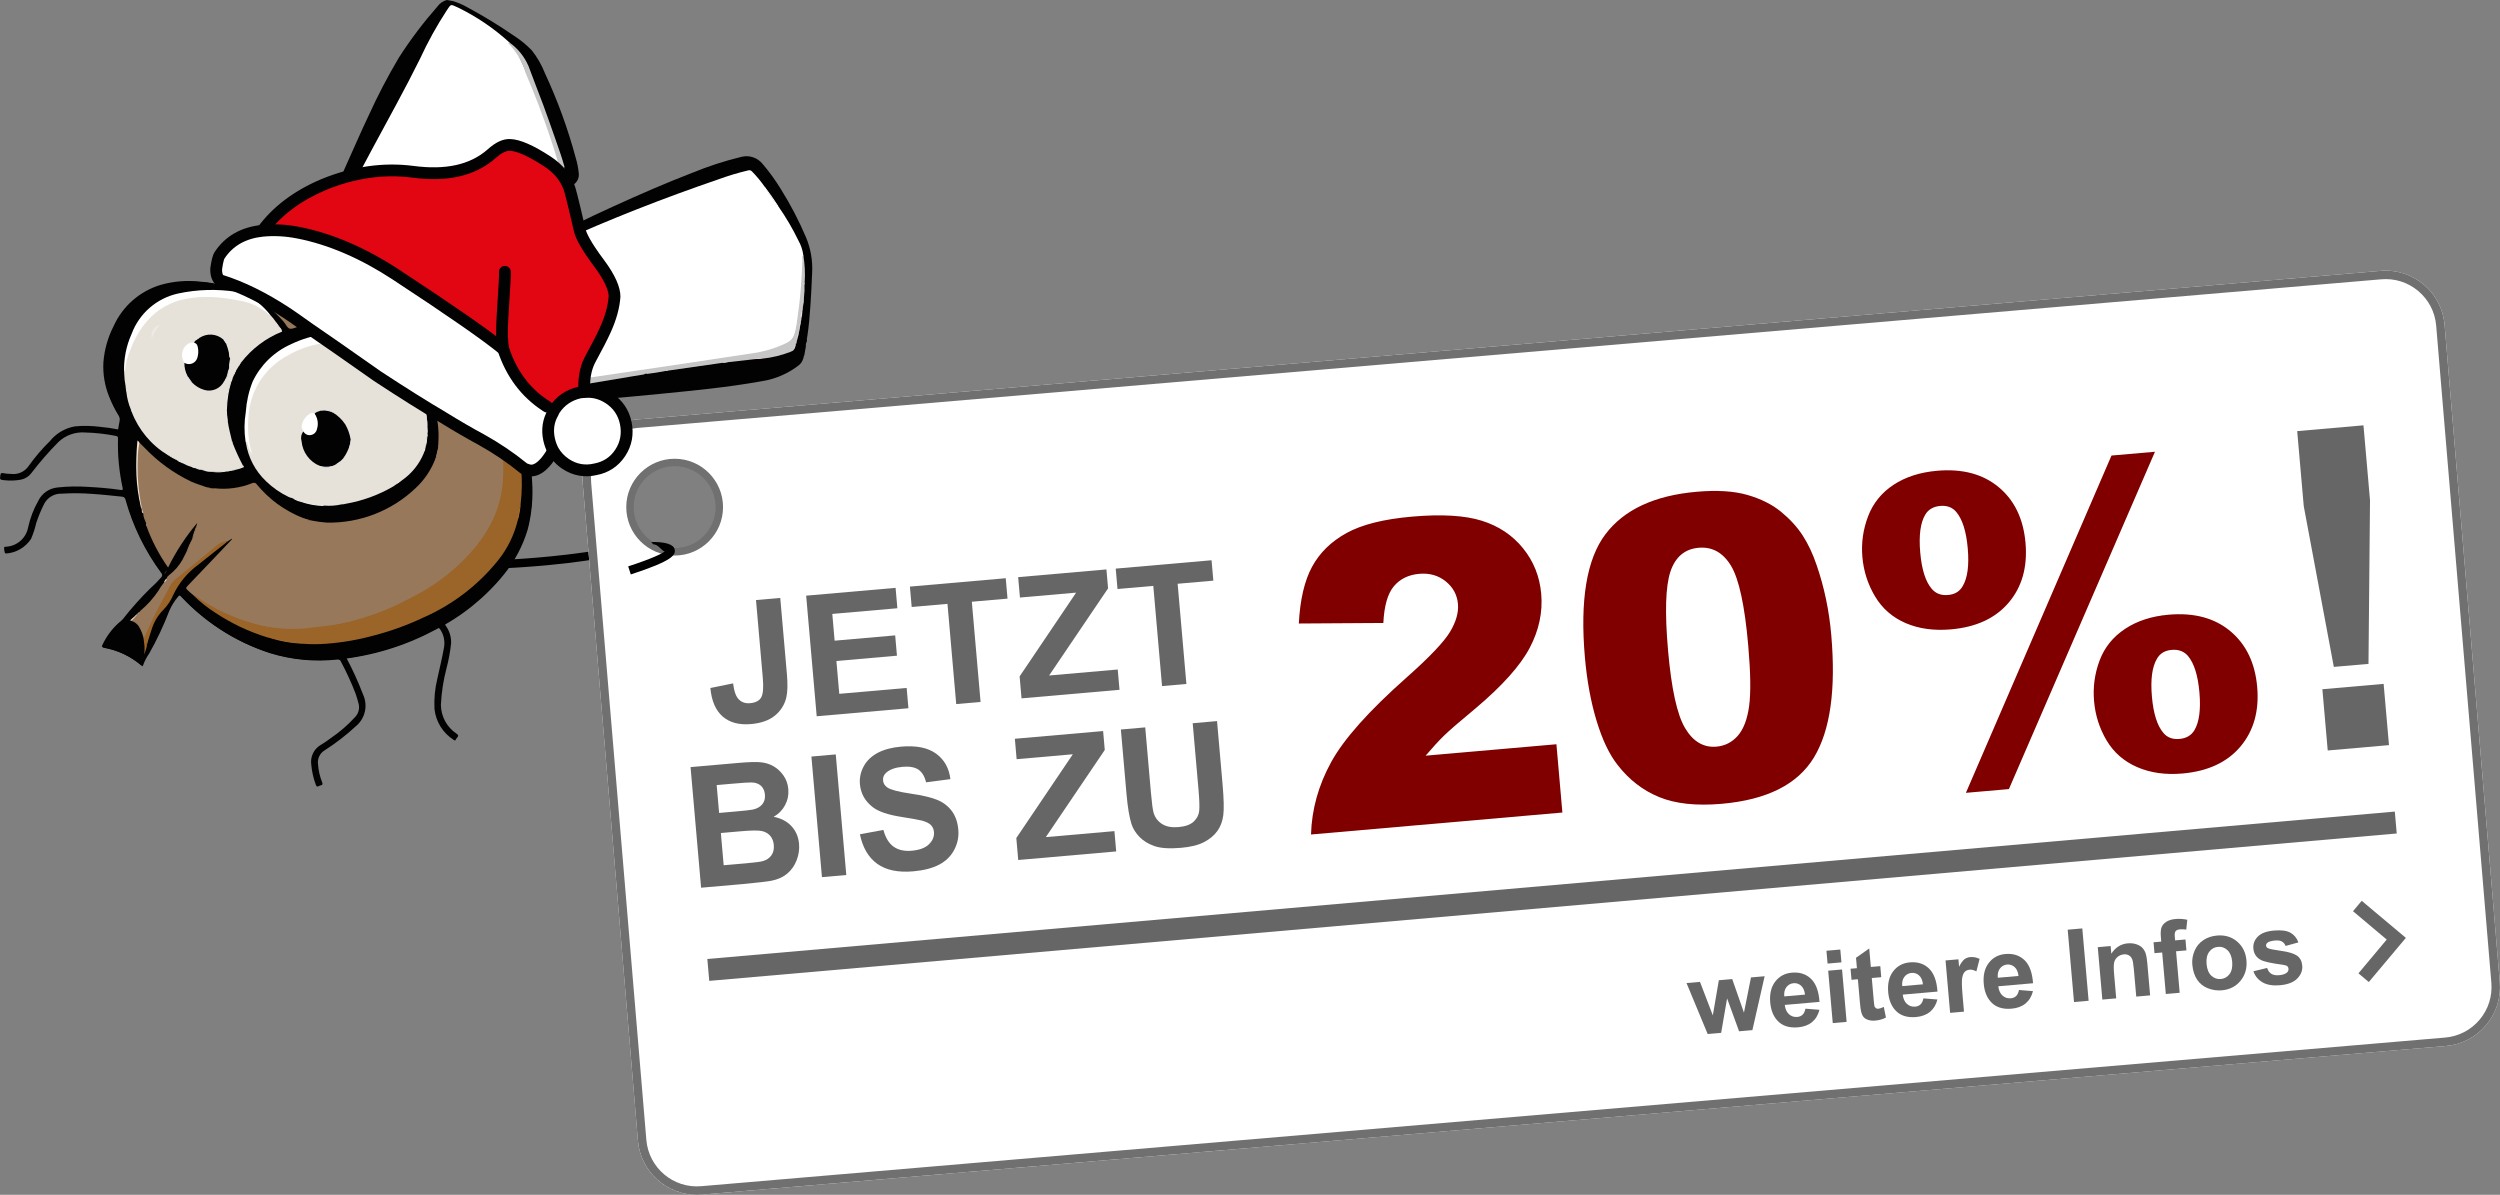 <?xml version="1.0" encoding="UTF-8"?><svg id="a" xmlns="http://www.w3.org/2000/svg" viewBox="0 0 295.592 141.273"><rect x="0" y="0" width="295.592" height="141.273" fill="#808080" stroke="none"/><path d="m59.726,67.18c.012,0,6-.233,11.626-1.219,1.132-.199,2.251-.428,3.305-.693l-.244-.97c-1.024.258-2.12.482-3.234.678-2.768.485-5.645.787-7.828.967-1.091.09-2.009.149-2.653.186-.644.037-1.011.051-1.012.051l.039.999h0Z" style="stroke-width:0px;"/><path d="m295.564,116.091l-6.525-77.7c-.336-3.851-3.73-6.699-7.581-6.363l-206.192,17.574c-3.851.336-6.699,3.73-6.363,7.581l6.525,77.7c.336,3.851,3.73,6.699,7.581,6.363l206.192-17.574c3.851-.336,6.699-3.73,6.363-7.581Zm-215.77-50.745c-2.973,0-5.384-2.41-5.384-5.384s2.41-5.384,5.384-5.384,5.384,2.41,5.384,5.384-2.41,5.384-5.384,5.384Z" style="fill:#fff; stroke-width:0px;"/><path d="m82.395,141.273c-3.586,0-6.649-2.751-6.967-6.389l-6.525-77.701c-.163-1.862.41-3.676,1.611-5.108,1.202-1.432,2.889-2.31,4.751-2.473l206.192-17.574c1.862-.163,3.676.409,5.108,1.611,1.432,1.202,2.31,2.89,2.473,4.752l6.525,77.7c.163,1.862-.409,3.677-1.611,5.108-1.202,1.433-2.89,2.311-4.751,2.474l-206.193,17.573c-.206.018-.411.026-.614.026Zm-7.042-90.674c-1.596.139-3.042.892-4.073,2.119-1.03,1.228-1.521,2.782-1.381,4.378l6.525,77.7c.288,3.296,3.2,5.748,6.498,5.454l206.192-17.573c1.597-.14,3.043-.893,4.073-2.12s1.521-2.782,1.381-4.378l-6.525-77.701c-.14-1.596-.893-3.043-2.119-4.073-1.228-1.031-2.783-1.521-4.378-1.381l-206.193,17.574Z" style="fill:#707070; stroke-width:0px;"/><polygon points="201.911 122.26 199.408 116.234 201.002 116.095 202.518 120.055 203.23 115.9 204.812 115.762 206.2 119.734 207.03 115.568 208.646 115.427 207.198 121.798 205.623 121.936 204.206 118.045 203.504 122.121 201.911 122.26" style="fill:#666; stroke-width:0px;"/><path d="m213.468,119.263l1.658.131c-.158.619-.449,1.104-.876,1.457-.426.352-.979.559-1.659.617-1.078.095-1.907-.188-2.485-.848-.458-.528-.725-1.221-.8-2.082-.09-1.027.108-1.855.595-2.482.486-.629,1.14-.98,1.961-1.052.922-.081,1.676.161,2.262.724s.923,1.473,1.009,2.732l-4.108.358c.055.485.22.851.496,1.099.277.249.604.357.981.324.257-.022.466-.111.629-.268.163-.154.275-.393.338-.711Zm-.051-1.664c-.054-.475-.208-.824-.463-1.052-.255-.227-.55-.325-.884-.296-.358.031-.643.188-.854.469s-.294.645-.251,1.092l2.451-.213Z" style="fill:#666; stroke-width:0px;"/><path d="m216.085,113.931l-.133-1.518,1.64-.143.133,1.518-1.64.143Zm.614,7.037l-.541-6.197,1.64-.143.541,6.197-1.64.143Z" style="fill:#666; stroke-width:0px;"/><path d="m222.32,114.233l.114,1.307-1.12.098.218,2.499c.044.505.081.799.109.88l.164.194c.081.049.176.067.285.059.151-.014.366-.086.645-.215l.251,1.26c-.367.196-.791.316-1.273.357-.296.026-.566,0-.812-.078s-.432-.192-.557-.34c-.124-.147-.22-.355-.285-.619-.052-.188-.104-.57-.154-1.15l-.235-2.703-.753.066-.114-1.307.753-.066-.107-1.23,1.562-1.102.191,2.188,1.12-.098Z" style="fill:#666; stroke-width:0px;"/><path d="m227.417,118.045l1.657.132c-.157.618-.449,1.103-.875,1.456-.426.352-.979.559-1.66.618-1.078.095-1.906-.188-2.484-.848-.458-.528-.725-1.222-.8-2.082-.09-1.027.108-1.855.594-2.483.486-.629,1.141-.979,1.961-1.051.922-.081,1.677.16,2.263.723s.922,1.474,1.009,2.732l-4.108.359c.054.484.22.85.496,1.099s.604.356.981.323c.256-.021.466-.111.629-.268.162-.154.275-.392.338-.711Zm-.052-1.664c-.053-.475-.207-.824-.462-1.051s-.55-.326-.885-.297c-.357.031-.642.188-.853.469s-.295.645-.252,1.093l2.451-.214Z" style="fill:#666; stroke-width:0px;"/><path d="m232.216,119.613l-1.64.143-.542-6.197,1.523-.133.077.881c.224-.438.435-.732.632-.885.195-.149.427-.236.69-.26.374-.032.743.039,1.107.215l-.383,1.475c-.292-.154-.557-.223-.794-.201-.229.02-.418.101-.566.241-.148.14-.254.38-.316.719-.063.339-.048,1.035.044,2.089l.167,1.914Z" style="fill:#666; stroke-width:0px;"/><path d="m238.715,117.058l1.658.131c-.158.618-.449,1.104-.875,1.457-.427.352-.979.559-1.66.617-1.078.095-1.907-.188-2.485-.848-.458-.528-.725-1.221-.8-2.082-.09-1.027.108-1.855.595-2.482.486-.629,1.14-.98,1.961-1.052.922-.081,1.676.161,2.262.724.586.562.923,1.473,1.009,2.732l-4.108.358c.055.485.22.851.496,1.099.277.249.604.357.981.324.257-.022.466-.111.629-.268.163-.154.275-.393.338-.711Zm-.051-1.665c-.054-.475-.208-.824-.463-1.051s-.55-.325-.884-.297c-.358.031-.643.188-.854.47s-.294.645-.251,1.092l2.451-.214Z" style="fill:#666; stroke-width:0px;"/><rect x="244.848" y="109.83" width="1.734" height="8.587" transform="translate(-9.007 21.838) rotate(-4.997)" style="fill:#666; stroke-width:0px;"/><path d="m254.223,117.691l-1.64.143-.276-3.162c-.059-.67-.131-1.1-.218-1.289-.088-.19-.215-.334-.382-.428-.168-.096-.361-.135-.583-.115-.284.025-.532.125-.744.301-.213.176-.349.395-.41.659s-.062.743,0,1.435l.245,2.807-1.64.144-.542-6.197,1.523-.134.079.91c.48-.746,1.13-1.156,1.951-1.229.361-.031.698.005,1.009.109.312.104.552.25.724.439s.299.409.382.66c.082.252.145.617.187,1.096l.336,3.852Z" style="fill:#666; stroke-width:0px;"/><path d="m254.628,111.411l.91-.079-.04-.469c-.046-.52-.024-.914.063-1.18.089-.267.275-.494.559-.682s.652-.301,1.108-.341c.467-.041.93-.011,1.39.091l-.122,1.163c-.267-.04-.52-.049-.761-.028-.237.021-.402.092-.496.212s-.127.337-.099.651l.038.438,1.225-.106.113,1.289-1.226.107.429,4.907-1.64.144-.429-4.908-.91.08-.113-1.29Z" style="fill:#666; stroke-width:0px;"/><path d="m259.21,114.045c-.048-.545.041-1.084.265-1.617.225-.533.57-.955,1.039-1.266.469-.312,1.007-.494,1.613-.547.938-.082,1.733.154,2.385.712.652.556,1.02,1.3,1.101,2.229.082.938-.153,1.74-.704,2.41s-1.285,1.045-2.204,1.125c-.567.05-1.12-.031-1.658-.244-.538-.211-.963-.553-1.274-1.025-.312-.473-.499-1.064-.562-1.777Zm1.688-.059c.054.615.241,1.072.561,1.373.321.302.694.434,1.123.396.428-.037.772-.232,1.034-.584.261-.354.364-.84.311-1.461-.054-.607-.239-1.062-.558-1.363-.318-.303-.691-.434-1.12-.396-.428.037-.773.231-1.036.584-.264.354-.368.836-.314,1.451Z" style="fill:#666; stroke-width:0px;"/><path d="m266.436,114.841l1.624-.395c.098.313.261.543.489.689.229.147.535.203.92.17.424-.037.736-.143.937-.317.135-.12.194-.273.178-.456-.011-.124-.059-.225-.144-.299-.088-.07-.277-.126-.567-.168-1.348-.176-2.21-.369-2.585-.58-.52-.291-.805-.735-.857-1.33-.047-.537.126-1.007.519-1.41.392-.402,1.033-.643,1.924-.721.849-.074,1.491.01,1.928.25.437.238.756.623.958,1.15l-1.521.422c-.087-.236-.229-.41-.426-.521-.196-.113-.465-.154-.807-.124-.432.038-.736.124-.913.262-.116.097-.169.213-.157.35.011.116.073.211.189.282.157.097.682.205,1.572.328.891.122,1.522.312,1.894.57.367.262.574.652.619,1.174.05.568-.145,1.077-.583,1.527-.439.45-1.124.715-2.054.797-.844.074-1.527-.039-2.05-.339-.521-.3-.884-.736-1.087-1.312Z" style="fill:#666; stroke-width:0px;"/><polygon points="278.854 115.085 282.198 111.09 278.212 107.737 279.242 106.509 284.462 110.891 280.081 116.111 278.854 115.085" style="fill:#666; stroke-width:0px;"/><path d="m79.769,65.685c-3.155,0-5.722-2.567-5.722-5.722s2.567-5.722,5.722-5.722,5.721,2.567,5.721,5.722-2.567,5.722-5.721,5.722Zm0-10.563c-2.669,0-4.841,2.172-4.841,4.841s2.172,4.841,4.841,4.841,4.841-2.172,4.841-4.841-2.172-4.841-4.841-4.841Z" style="fill:#707070; stroke-width:0px;"/><path d="m60.454,66.875c-.148-.128-.055-.19.011-.303.603-.958,1.116-1.97,1.534-3.022.48-1.289.765-2.643.842-4.016.117-1.924.008-3.855-.326-5.753-.354-1.968-.929-3.89-1.713-5.729.947-.072,1.872-.139,2.798-.217,4.776-.382,9.552-.781,14.321-1.253,4.062-.4,8.132-.785,12.151-1.51,1.591-.246,3.094-.892,4.367-1.877.262-.206.449-.492.532-.814.082-.111.021-.271.128-.374l.191-1.08c-.031-.175,0-.355.09-.509l.039-.218c-.057-.128.022-.247.027-.371.196-1.25.295-2.509.381-3.77.087-1.262.146-2.549.197-3.825.076-1.429-.172-2.856-.726-4.176-.832-1.958-1.815-3.848-2.943-5.652-.639-1.051-1.359-2.049-2.156-2.986-.603-.78-1.614-1.122-2.566-.868-1.96.475-3.881,1.1-5.746,1.867-3.169,1.219-6.277,2.579-9.367,3.986-3.111,1.417-6.183,2.911-9.204,4.515-2.362,1.303-4.478,3.009-6.252,5.041-1.118,1.244-2.166,2.549-3.14,3.909-.18.248-.305.274-.55.08-1.115-.893-2.337-1.641-3.639-2.228-.884-.396-1.708-.925-2.606-1.301l-.099-.13c.546-.412,1.149-.729,1.727-1.086.413-.256.831-.505,1.259-.738,3.543-2.073,7.122-4.088,10.667-6.155,1.825-1.065,3.648-2.132,5.426-3.279.655-.391,1.276-.833,1.859-1.324.339-.298.513-.741.466-1.189-.06-.637-.183-1.267-.369-1.879-.92-3.422-2.134-6.757-3.629-9.97-.38-.976-.903-1.89-1.553-2.712-.632-.656-1.338-1.236-2.104-1.729-1.764-1.211-3.591-2.327-5.474-3.343-.571-.333-1.181-.594-1.816-.775l-.656-.112c-.449.117-.842.388-1.111.766-1.666,1.893-3.188,3.908-4.551,6.029-1.31,2.206-2.499,4.481-3.562,6.816-1.011,2.12-1.929,4.283-2.901,6.42-.667,1.526-1.033,3.168-1.078,4.833-.117,2.459-.112,4.917-.075,7.378.003.249-.144.167-.265.156-1.35-.135-2.708-.173-4.064-.114-2.643.126-5.252.65-7.739,1.554-.305.093-.632.079-.927-.042-.972-.268-1.968-.437-2.973-.504-1.52-.166-3.056-.039-4.528.372-2.502.729-4.56,2.52-5.628,4.897-.677,1.323-1.086,2.767-1.204,4.248-.084,1.43.161,2.861.716,4.182.29.729.643,1.431,1.057,2.097.146.212.194.477.133.727-.067.307-.109.62-.169.958-.725-.145-1.457-.25-2.192-.314-.97-.122-1.95-.137-2.923-.046-1.156.204-2.2.817-2.939,1.729-.935.913-1.784,1.909-2.539,2.976-.46.661-1.249,1.014-2.049.917-.332-.003-.662-.036-.987-.098-.197-.035-.252.03-.286.213-.094.532-.076.584.451.627.655.077,1.318.055,1.967-.064.484-.093.918-.36,1.219-.75.984-1.29,2.049-2.516,3.188-3.671.859-.836,2.04-1.258,3.235-1.155,1.19.033,2.376.165,3.545.395.191.034.303.054.297.325-.052,1.96.132,3.919.549,5.836.057.25-.036.267-.24.236-1.286-.195-2.584-.294-3.881-.364-1.193-.082-2.39-.059-3.579.07-.991.094-1.86.703-2.286,1.603-.548.968-.947,2.012-1.185,3.099-.227,1.245-1.256,2.185-2.516,2.298-.117.027-.322-.034-.333.122.004.218.038.434.103.643l.16.042c1.19-.091,2.271-.728,2.927-1.725.261-.606.467-1.235.613-1.878.26-.786.578-1.552.952-2.291.41-.758,1.215-1.216,2.076-1.181,1.206-.075,2.416-.065,3.621.03,1.163.073,2.319.207,3.478.324.219-.003.405.158.433.375.867,3.111,2.296,6.038,4.217,8.634.148.144.151.381.007.529l-.024.022c-.39.455-.813.881-1.265,1.274-1.165,1.148-2.254,2.37-3.262,3.658-.149.161-.313.308-.489.439-.815.738-1.473,1.633-1.934,2.632-.069.129-.059.232.122.26,1.678.3,3.243,1.05,4.528,2.17.347-.814.826-1.515,1.223-2.261.743-1.397,1.4-2.838,1.967-4.315.268-.616.628-1.187,1.07-1.692.142-.178.212-.118.331.009,1.564,1.681,3.352,3.139,5.312,4.334,1.655,1.004,3.421,1.811,5.264,2.402,2.524.771,5.177,1.024,7.801.747.259-.069.529.072.619.326.652,1.221,1.228,2.48,1.725,3.771.121.346.212.701.316,1.052.191.579.053,1.216-.359,1.664-.867.957-1.846,1.807-2.916,2.53-.361.276-.739.532-1.129.766-.851.476-1.314,1.433-1.159,2.396.073.8.252,1.587.532,2.34.072.216.169.271.366.154l.204-.078c.242-.04.261-.148.178-.368-.271-.68-.435-1.396-.485-2.126-.095-.657.213-1.308.782-1.649,1.325-.847,2.57-1.811,3.723-2.881,1.088-.922,1.419-2.461.806-3.75-.555-1.457-1.2-2.878-1.933-4.255.774-.147,1.539-.28,2.295-.44,2.882-.616,5.66-1.648,8.246-3.063.265-.144.376-.146.559.14.415.643.559,1.423.402,2.172-.214,1.211-.516,2.403-.772,3.605-.287,1.168-.401,2.373-.339,3.575.158,1.511,1.001,2.864,2.288,3.673.103.073.157.094.223-.034.053-.098.116-.188.19-.271.149-.171.143-.268-.064-.424-1.162-.757-1.867-2.046-1.878-3.433.069-1.448.289-2.885.656-4.288.263-.984.448-1.988.552-3.003.024-.739-.201-1.466-.64-2.062-.119-.176-.102-.242.084-.354,2.326-1.354,4.42-3.073,6.202-5.092.255-.294.506-.595.731-.913.147-.208.31-.604.453-.452" style="fill:#020203; stroke-width:0px;"/><path d="m16.87,78.793c.185-.549.448-1.069.781-1.543.914-1.621,1.708-3.308,2.374-5.046.263-.604.613-1.165,1.041-1.665.145-.188.227-.174.382-.006,1.344,1.448,2.856,2.729,4.506,3.817,1.868,1.236,3.897,2.21,6.031,2.894,2.58.789,5.294,1.037,7.975.729,3.963-.391,7.812-1.551,11.331-3.415,3.215-1.594,6.048-3.862,8.306-6.652,1.27-1.565,2.22-3.365,2.796-5.296.484-1.874.66-3.815.519-5.746-.146-3.032-.853-6.01-2.084-8.784-1.449-3.362-3.57-6.393-6.233-8.906-1.456-1.366-3.119-2.493-4.928-3.338-1.396-.658-2.77-1.361-4.214-1.915-1.682-.619-3.425-1.052-5.201-1.292-4.271-.628-8.632-.181-12.688,1.299-.368.083-.752.05-1.101-.093-2.672-.77-5.517-.696-8.145.21-2.228.899-3.999,2.657-4.914,4.878-.539,1.141-.889,2.362-1.036,3.615-.151,1.535.077,3.083.664,4.509.307.774.684,1.519,1.125,2.225.113.173.163.381.141.586-.016.344-.049.686-.1,1.026-.216,1.377-.225,2.78-.023,4.16.371,3.678,1.546,7.23,3.444,10.403.483.827,1.01,1.628,1.578,2.399.119.111.125.297.013.416l-.019.018c-.498.573-1.034,1.11-1.604,1.609-1.047,1.072-2.037,2.199-2.966,3.376-.159.169-.332.324-.518.462-.802.735-1.45,1.622-1.906,2.609-.066.124-.076.236.111.264,1.692.301,3.27,1.058,4.564,2.188Z" style="fill:#020203; stroke-width:0px;"/><path d="m49.05,43.524l.779,1.135c.092.064.155.163.174.274,1.129,1.892,1.765,4.038,1.849,6.24.018.572-.027,1.146-.042,1.719.101-.059.048-.181.085-.229-.076.5-.187.995-.333,1.48l-.015.021-.034-.013c-.5,1.364-1.318,2.588-2.385,3.574-2.826,2.688-6.601,4.149-10.5,4.066-.587-.042-1.171-.121-1.749-.234-.344.007-.683-.088-.973-.273-1.114-.439-2.169-1.018-3.139-1.721-.884-.66-1.686-1.422-2.39-2.271-.108-.195-.353-.269-.551-.166-1.403.563-2.923.773-4.427.611l-.144.02.155.072c-.328-.058-.657-.109-.985-.174l-.023-.017.018-.031c-.605-.226-1.228-.4-1.819-.667-2.071-.989-3.943-2.35-5.523-4.015-.197-.199-.399-.395-.599-.592-.227.178-.181.448-.196.677-.21,2.241-.085,4.5.369,6.704.023.105.064.214.089.32.075.23.051.492.218.694-.051.436.213.786.326,1.175.029.096.039.197.029.297.633,1.74,1.493,3.388,2.559,4.902.928-1.894,2.087-3.666,3.452-5.274-.028.097-.057.203-.086.305-.071.401-.192.791-.362,1.161-.017.166-.075.324-.169.461v-.006c-.181.513-.42,1.001-.608,1.512l-.128.153c-.135.259-.285.511-.402.777-.393.692-.92,1.3-1.55,1.787-.122.115-.284.206-.292.404-.097.168-.206.329-.327.48-.262.317-.494.657-.694,1.017-.589.871-1.295,1.656-2.101,2.333l-.131.171c-.062.079-.144.142-.235.183l-.044.057c-.021.123-.157.134-.212.223-.147.208-.391.325-.515.554.469.118.86.442,1.063.882.205.376.354.778.445,1.196.194.024.207-.147.255-.26.908-2.085,1.983-4.084,3.066-6.079.286-.415.651-.769,1.075-1.041,1.42-1.171,2.864-2.311,4.265-3.504.407-.27.852-.477,1.319-.615l.446-.281.04.047c-.568.603-1.134,1.207-1.706,1.806-1.186,1.245-2.37,2.491-3.563,3.727-.183.188-.233.311,0,.493.219.214.449.415.69.604,2.124,1.56,4.516,2.718,7.056,3.417,2.297.66,4.708.829,7.074.496,1.405-.134,2.801-.353,4.179-.656,2.016-.5,3.98-1.187,5.869-2.053.597-.278,1.166-.634,1.757-.927,1.061-.512,2.075-1.113,3.032-1.8,1.606-1.134,3.061-2.47,4.328-3.974,1.013-1.22,1.846-2.577,2.476-4.032.56-1.38.875-2.847.934-4.335.161-2.804-.184-5.613-1.016-8.295-.781-2.593-1.971-5.044-3.523-7.263-.23-.329-.438-.673-.621-1.03-.054-.098-.137-.176-.238-.224-1.133-.754-2.308-1.445-3.519-2.069-1.572-.808-3.212-1.476-4.9-1.998-.459-.174-.939-.287-1.428-.334-.78-.075-1.552-.212-2.311-.408-.729-.165-1.475-.247-2.223-.246-2.739-.116-5.479.2-8.121.934-.147.041-.328.044-.358.256.799.701,1.555,1.451,2.263,2.244.228.271.37.704.686.781.292.072.655-.136.986-.22.764-.164,1.539-.276,2.318-.337.157-.083.343-.084.501-.004.254.026.51.026.764,0l-.064-.07.044.02.224.071c.175.056.36.069.542.039-.079-.071-.184-.104-.289-.092.946.115,1.879.317,2.788.604.594.255,1.222.427,1.792.737,1.125.508,2.194,1.131,3.191,1.859.353.301.696.623,1.043.935.096.053.169.138.208.24l.017.023.029.005c.096.052.169.138.207.24l.167.2c.141.11.252.253.323.417Z" style="fill:#97785a; stroke-width:0px;"/><path d="m50.563,50.633l-.018-.242-.055.081-.008.046c.003-.114.027-.227.071-.332.002-.217-.023-.434-.076-.644-.077-.129-.087-.287-.026-.424-.243-1.801-.878-3.526-1.862-5.054-.375-.384-.601-.881-.959-1.278-.86-.679-1.83-1.205-2.868-1.554-3.188-1.289-6.768-1.194-9.883.262-2.201.901-3.961,2.627-4.906,4.81-.653,1.625-.896,3.385-.709,5.126.048.698.192,1.387.427,2.046l.066.113.018.049-.031-.058c-.182-.364-.249-.767-.401-1.14-.049-.12-.105-.352-.265-.061.271,1.73,1.108,3.321,2.381,4.523.781.758,1.681,1.384,2.663,1.854.142.069.294.117.45.141.895.392,1.838.661,2.804.8.315.045.632.044.946.082.69.062,1.386.013,2.062-.144l.044-.045c.161-.001.318-.08.479-.03,1.988-.348,3.897-1.05,5.638-2.072l.233-.172c.223-.221.482-.402.765-.537,1.153-.802,2.048-1.921,2.577-3.223-.011-.114.005-.23.046-.337l.014.008-.028.019.005.176c.086-.101.131-.23.125-.363.012-.404.131-.797.182-1.197.051-.4,0-.825.099-1.229Z" style="fill:#e6e1d9; stroke-width:0px;"/><path d="m27.486,44.758c.041-.094.082-.188.123-.283.021-.227.118-.441.276-.606l.382-.629c.014-.161.106-.305.247-.384,1.258-1.627,2.93-2.888,4.841-3.649-.102-.188-.219-.366-.35-.534-.142-.176-.262-.367-.358-.571-.2-.305-.429-.591-.683-.852-.435-.374-.894-.719-1.374-1.034-.649-.349-1.35-.595-2.075-.728-.68-.17-1.371-.292-2.068-.366-1.183-.145-2.378-.159-3.565-.042-3.007.264-5.647,2.105-6.934,4.836-.512,1.021-.912,2.095-1.193,3.202-.084.314.037.637-.077.945.017.575.08,1.147.19,1.711.079.184.105.386.076.584.076.703.251,1.391.521,2.044.097.073.141.196.111.313.816,2.12,2.312,3.91,4.255,5.087.384.15.745.353,1.073.603l-.004-.007c.272.104.532.24.774.404.285.166.59.296.908.388.377.079.748.183,1.111.312.292.07.588.088.87.181-.136-.073-.295-.09-.443-.048.271.117.565.169.859.152l-.161-.067c.159.009.317.031.473.065.461.035.919-.071,1.381-.023.212.009.424-.026.623-.104.186-.106.402-.15.615-.125.305-.059.603-.152.887-.279-.027-.096-.108-.172-.106-.281-.428-.809-.809-1.641-1.141-2.493-.117-.129-.171-.302-.151-.475-.161-.7-.353-1.392-.453-2.104-.1-.241-.129-.506-.085-.763l-.033-.682c-.054-.851.03-1.704.249-2.528.03-.205.084-.405.162-.597.043-.206.127-.401.248-.574Z" style="fill:#e6e1d9; stroke-width:0px;"/><path d="m54.406,39.992c.034.281.16.544.36.745,2.183,3.068,3.671,6.574,4.362,10.276.287,1.614.414,3.252.379,4.891-.017,2.865-.948,5.65-2.657,7.95-1.047,1.418-2.268,2.701-3.634,3.817-1.112.925-2.308,1.746-3.572,2.449-.585.32-1.195.611-1.782.935-1.596.837-3.271,1.513-5.001,2.019-1.612.519-3.277.857-4.963,1.01-.84.069-1.669.248-2.519.266-1.531.062-3.063-.075-4.559-.406-1.76-.427-3.463-1.059-5.076-1.884-.918-.467-1.791-1.01-2.658-1.567l-.23-.106c.792.771,1.659,1.458,2.59,2.053,1.91,1.274,3.997,2.261,6.193,2.93l.108.02c.388.039.77.126,1.136.259.891.214,1.799.347,2.714.398.099-.004.197.021.28.074.892.063,1.787.062,2.677-.005,1.931-.143,3.844-.475,5.709-.993,1.998-.52,3.941-1.227,5.805-2.112,3.466-1.519,6.511-3.857,8.871-6.816,1.076-1.36,1.848-2.935,2.265-4.618.148-.669.176-1.359.357-2.021.167-1.411.183-2.836.046-4.251-.353-3.963-1.625-7.789-3.714-11.175-.8-1.31-1.7-2.556-2.694-3.727l-.168-.137c-.205-.094-.335-.367-.626-.27Z" style="fill:#9b6529; stroke-width:0px;"/><path d="m54.409,39.993c.233.029.366.298.625.267-.528-.637-1.11-1.229-1.738-1.768-.875-.822-1.852-1.53-2.906-2.106-.331-.125-.654-.271-.968-.436l-.183-.041.131-.025c-.737-.394-1.516-.702-2.323-.918-1.002-.333-2.017-.617-3.04-.878-.784-.138-1.568-.277-2.352-.416-.32.01-.64-.031-.946-.123-.353-.07-.713-.092-1.071-.065l.119.068c-.132-.002-.262-.033-.381-.09-1.083-.07-2.169-.041-3.246.088-.211.095-.449.112-.672.048-1.931.209-3.832.64-5.664,1.284.576.277,1.016.669,1.52.962.22-.133.466-.216.722-.242,2.757-.735,5.617-1.007,8.463-.806.491.007.981.064,1.461.17.788.184,1.584.325,2.388.422,1.617.353,3.189.885,4.689,1.585,1.881.836,3.679,1.846,5.371,3.018Z" style="fill:#e6d7c8; stroke-width:0px;"/><path d="m29.08,52.376c.151-.147.157,0,.187.092.104.406.265.795.479,1.155l.03-.047-.015-.029c-.391-1.393-.521-2.846-.382-4.286.177-3.053,1.935-5.792,4.637-7.225,1.523-.883,3.228-1.407,4.983-1.534,1.464-.129,2.939-.003,4.36.371,1.268.374,2.487.896,3.632,1.556.235.128.458.284.684.426l.031-.04-.019-.026c-1.144-1.565-2.83-2.647-4.729-3.037-2.885-.677-5.915-.337-8.579.961-1.987.891-3.59,2.463-4.52,4.433-.448,1.145-.717,2.352-.799,3.579-.188,1.138-.2,2.298-.033,3.439l.051.212Z" style="fill:#fff; stroke-width:0px;"/><path d="m14.68,44.064l.089-.192c.081-.912.317-1.804.701-2.635.431-1.188,1.072-2.289,1.895-3.249,1.201-1.396,2.846-2.336,4.658-2.663,1.299-.233,2.625-.279,3.938-.139.761.066,1.502.219,2.251.342,1.329.192,2.572.772,3.572,1.669l.182.052c-.838-1.073-1.905-1.944-3.124-2.552-.287-.108-.588-.172-.895-.19-2.288-.358-4.623-.292-6.887.197-2.528.552-4.602,2.354-5.501,4.78-.648,1.437-.95,3.005-.88,4.579Z" style="fill:#fff; stroke-width:0px;"/><path d="m26.953,63.989c-.847-.031-1.373.557-1.955,1.026-.838.674-1.663,1.364-2.494,2.045-.625.51-1.256,1.014-1.881,1.524-.374.401-.668.871-.867,1.382-1,1.776-1.909,3.603-2.724,5.47l-.057.045.119,1.005c.064-.006.146.193.191-.015.036-.166.067-.333.077-.437.01-.104.071-.059.021-.063l-.014.033.02.17c.183-.596.343-1.2.554-1.786.258-.836.708-1.599,1.316-2.228.531-.53.953-1.161,1.242-1.854.669-1.4,1.675-2.613,2.928-3.529,1.177-.927,2.337-1.871,3.523-2.788Z" style="fill:#9b6529; stroke-width:0px;"/><path d="m16.779,60.085c-.418-1.958-.582-3.962-.487-5.962.012-.6.075-1.198.189-1.787-.061-.086-.103-.192-.231-.244-.134,1.372-.174,2.752-.12,4.13.058,1.181.217,2.354.477,3.507.006.157.058.31.149.438l.036-.053-.012-.03Z" style="fill:#f1e2d7; stroke-width:0px;"/><path d="m35.879,76.113c-.104-.136-.266-.122-.403-.133-1.093-.082-2.175-.273-3.229-.57-.155-.077-.334-.088-.497-.029,1.334.439,2.725.687,4.129.732Z" style="fill:#a2692b; stroke-width:0px;"/><path d="m38.323,59.771c-.186-.165-.418-.056-.626-.094-.983-.127-1.946-.374-2.87-.734l-.253-.045c.299.215.64.366,1,.441.83.291,1.699.454,2.578.485l.171-.052Z" style="fill:#eee9e2; stroke-width:0px;"/><path d="m27.185,45.229c-.104.452-.219.901-.313,1.356-.115.562-.092,1.141-.153,1.71l.108.166c.02-.659.085-1.316.197-1.966.066-.396.161-.786.282-1.169l-.122-.097Z" style="fill:#ede8e1; stroke-width:0px;"/><path d="m44.051,34.129c.373.168.767.281,1.172.334.564.175,1.131.341,1.691.533l.133-.032c-.478-.24-.987-.41-1.513-.506-.12-.078-.276-.049-.395-.126l-.464-.098c-.119-.08-.274-.049-.394-.127l-.077-.013-.154.036Z" style="fill:#ebdbcd; stroke-width:0px;"/><path d="m42.074,38.882l.146.007c-1.004-.315-2.032-.547-3.074-.694.165.158.315.117.433.178.84.125,1.673.295,2.495.509Z" style="fill:#a07f60; stroke-width:0px;"/><path d="m61.569,59.547c-.221.651-.342,1.333-.357,2.021.19-.659.31-1.336.357-2.021Z" style="fill:#ad712e; stroke-width:0px;"/><path d="m44.052,34.13l.154-.036c-.863-.193-1.733-.347-2.609-.461l-.031.025.02.035,2.467.437Z" style="fill:#fdecdc; stroke-width:0px;"/><path d="m22.707,63.756c.301-.492.483-1.048.531-1.624-.224.524-.402,1.068-.531,1.624Z" style="fill:#97795b; stroke-width:0px;"/><path d="m21.97,65.418c.015.031.008.172.067.047.286-.543.512-1.117.674-1.709-.247.449-.457.916-.629,1.398-.041.083-.073.169-.112.264Z" style="fill:#97795b; stroke-width:0px;"/><path d="m17.391,76.175c.007-.101.016-.211.026-.34-.188.2.004.553-.326.653.012.297-.004.595-.048.889.168-.384.285-.788.348-1.202Z" style="fill:#9f672a; stroke-width:0px;"/><path d="m51.514,54.153c-.001.048-.003.101-.007.235.221-.581.366-1.188.431-1.807-.118.092-.074.22-.128.312-.099.419-.197.839-.296,1.259Z" style="fill:#a48362; stroke-width:0px;"/><path d="m47.69,42.788l-.012.066c.251.419.525.824.821,1.213l.092-.005c-.26-.452-.562-.879-.901-1.274Z" style="fill:#f3eee7; stroke-width:0px;"/><path d="m26.674,55.763c-.086-.126-.206-.082-.326-.072-.34.028-.681.046-1.022.068l-.032.04.022.025c.453.05.911.03,1.358-.061Z" style="fill:#e8e3dd; stroke-width:0px;"/><path d="m49.415,35.975c.279.227.619.369.976.408-.276-.191-.577-.345-.893-.457l-.083.048Z" style="fill:#ede5e1; stroke-width:0px;"/><path d="m20.907,54.408c-.281-.315-.658-.527-1.073-.603.34.23.699.432,1.073.603Z" style="fill:#eae5df; stroke-width:0px;"/><path d="m50.564,50.633c-.128.378-.17.779-.125,1.175l.074-.06.014-.077c-.035-.135.052-.265.019-.403.04-.209.046-.424.019-.636Z" style="fill:#e9e4de; stroke-width:0px;"/><path d="m24.423,57.61h-.145s-.006.03-.006.03l1.281.227c-.077-.098-.205-.055-.296-.107l-.834-.149Z" style="fill:#a58363; stroke-width:0px;"/><path d="m47.543,56.769c-.321.058-.601.254-.765.536.275-.147.532-.328.765-.536Z" style="fill:#f3ede5; stroke-width:0px;"/><path d="m35.907,61.286l-.097.05c.327.176.698.253,1.069.222l-.972-.272Z" style="fill:#9e7e5f; stroke-width:0px;"/><path d="m50.514,51.749l-.075.06c-.099.406-.151.823-.155,1.241.127-.423.205-.86.23-1.301Z" style="fill:#fffcfa; stroke-width:0px;"/><path d="m15.471,73.405c.266-.113.401-.366.595-.556l-.098-.018c-.159.141-.317.281-.481.423-.056.043-.119.088-.015.15Z" style="fill:#e6d9ce; stroke-width:0px;"/><path d="m23.659,55.464c-.326-.183-.695-.277-1.069-.273.195.094.402.162.616.2.127.056.264.088.403.096l.051-.023Z" style="fill:#ede7e1; stroke-width:0px;"/><path d="m27.913,55.535c-.249-.162-.465.026-.695.065l.013.03.066.029c.211-.005.419-.047.616-.124Z" style="fill:#eae4de; stroke-width:0px;"/><path d="m21.677,54.804c-.173-.297-.497-.305-.774-.404.205.236.519.264.774.404Z" style="fill:#f0ebe5; stroke-width:0px;"/><path d="m26.865,49.142c-.135.247-.101.552.086.763-.029-.255-.058-.509-.086-.763Z" style="fill:#efe9e5; stroke-width:0px;"/><path d="m27.885,43.872l-.027-.097c-.126.22-.329.412-.249.704.112-.192.205-.396.276-.607Z" style="fill:#efeae3; stroke-width:0px;"/><path d="m35.461,33.598c.246.173.5.044.747.013l-.01-.03-.065-.032-.672.049Z" style="fill:#efe0d2; stroke-width:0px;"/><polygon points="24.118 55.634 24.577 55.688 24.588 55.628 23.654 55.464 23.623 55.502 23.643 55.527 24.118 55.634" style="fill:#e6e2dd; stroke-width:0px;"/><path d="m40.909,59.549c-.206-.149-.403-.017-.604.015l.015.03.066.03c.178.019.357-.007.522-.075Z" style="fill:#ebe6e1; stroke-width:0px;"/><path d="m32.986,38.688c.086.197.211.373.369.52-.004-.266-.214-.418-.342-.614l-.039.072.013.022Z" style="fill:#f5f0e8; stroke-width:0px;"/><path d="m32.986,38.689l.026-.097-.365-.492c-.028.279.213.4.338.589Z" style="fill:#f5efe8; stroke-width:0px;"/><path d="m40.712,33.549c.262.156.573.207.871.144-.146-.078-.312-.11-.477-.092l-.394-.051Z" style="fill:#edddd3; stroke-width:0px;"/><path d="m27.188,45.229l.123.096c.012-.201.185-.357.175-.567-.279.044-.116.366-.298.471Z" style="fill:#ebe5de; stroke-width:0px;"/><path d="m14.947,46.359c.149-.207.005-.405-.014-.612l-.033.002-.028.022c-.006.199.02.396.075.587Z" style="fill:#ece8e2; stroke-width:0px;"/><path d="m38.069,38.308c-.167-.203-.384-.055-.577-.072l.075.075.502-.003Z" style="fill:#9f7f5f; stroke-width:0px;"/><path d="m16.783,60.086l-.022.086c.017.206-.058.442.206.558-.065-.216-.127-.431-.184-.645Z" style="fill:#dccaba; stroke-width:0px;"/><path d="m19.401,68.867c.182-.096.304-.276.327-.481-.17.108-.289.282-.327.481Z" style="fill:#e8d9cd; stroke-width:0px;"/><path d="m19.411,67.918c.155-.123.265-.294.312-.487-.157.089-.2.249-.312.487Z" style="fill:#363330; stroke-width:0px;"/><path d="m27.403,52.009c-.095.153-.049.355.104.45l.046.024c-.049-.158-.101-.315-.151-.475Z" style="fill:#f3efe9; stroke-width:0px;"/><path d="m28.514,42.858c-.158.013-.276.151-.264.309l.017.076c.082-.128.165-.256.248-.384Z" style="fill:#f4efe9; stroke-width:0px;"/><path d="m49.05,43.524c-.002-.191-.133-.356-.319-.403.075.157.184.294.319.403Z" style="fill:#b1a294; stroke-width:0px;"/><path d="m50.453,49.116c-.163.139-.061.294-.032.45l.033-.004.027-.021c-.009-.141-.019-.283-.029-.424Z" style="fill:#f1ece6; stroke-width:0px;"/><path d="m25.316,55.824l.011-.065-.504-.089c.018.118.112.082.16.119l.333.035Z" style="fill:#e6e2dd; stroke-width:0px;"/><path d="m39.378,33.462c.113.135.271.109.426.125-.026-.098-.116-.066-.163-.104l-.263-.021Z" style="fill:#ebdcd1; stroke-width:0px;"/><path d="m15.579,48.717c.095-.151.075-.262-.111-.313l.111.313Z" style="fill:#f6f0ea; stroke-width:0px;"/><path d="m23.647,55.529l.011-.063-.457-.075c.134.085.288.133.446.138Z" style="fill:#e6e1d9; stroke-width:0px;"/><path d="m50.003,44.933c.003-.131.028-.274-.174-.274l.174.274Z" style="fill:#9b846f; stroke-width:0px;"/><path d="m50.159,53.413l.019-.211c-.071.107-.139.214-.061.344l.042-.133Z" style="fill:#fcf6f0; stroke-width:0px;"/><path d="m15.963,72.831l.098.017c.056-.067.196-.084.132-.223-.095.045-.175.116-.23.206Z" style="fill:#d4c6ba; stroke-width:0px;"/><path d="m41.106,33.6l.477.092.011-.06c-.156-.059-.326-.07-.488-.032Z" style="fill:#e6d7c8; stroke-width:0px;"/><path d="m45.14,34.332c.104.131.261.094.395.126-.115-.083-.253-.127-.395-.126Z" style="fill:#e6d7c8; stroke-width:0px;"/><path d="m39.038,38.329c-.05-.101-.15-.092-.237-.106l-.028.053.061.032.205.021Z" style="fill:#ac8967; stroke-width:0px;"/><path d="m49.415,35.977l.082-.049-.125-.044h-.18c.063.092.154.065.223.093Z" style="fill:#fbede3; stroke-width:0px;"/><path d="m44.282,34.106c.104.128.26.092.394.126-.116-.082-.253-.125-.394-.126Z" style="fill:#e6d7c8; stroke-width:0px;"/><path d="m50.543,51.271c-.023.132-.1.264-.019.403.046-.13.052-.27.019-.403Z" style="fill:#e6e1d9; stroke-width:0px;"/><path d="m17.315,62.203c.122-.113.014-.201-.029-.297-.063.107-.016.202.029.297Z" style="fill:#b39b84; stroke-width:0px;"/><path d="m28.696,54.977c-.039.106.006.226.106.28.079-.137-.059-.191-.106-.28Z" style="fill:#f9f4ef; stroke-width:0px;"/><polygon points="50.558 50.186 50.465 50.414 50.512 50.455 50.547 50.391 50.558 50.186" style="fill:#fef8f2; stroke-width:0px;"/><path d="m48.559,42.925c.019-.112-.057-.218-.169-.237l-.037-.003c.038.102.111.187.207.24Z" style="fill:#b4a496; stroke-width:0px;"/><path d="m16.241,72.571c.152.034.203-.066.235-.182-.102.021-.189.088-.235.182Z" style="fill:#bba998; stroke-width:0px;"/><path d="m48.309,42.652c.013-.15-.067-.221-.208-.24.04.102.113.187.208.24Z" style="fill:#b7a99c; stroke-width:0px;"/><path d="m44.349,35.389c-.789-.18-1.585-.321-2.388-.422.183.124.402.184.622.17.579.144,1.17.228,1.766.252Z" style="fill:#8b6a49; stroke-width:0px;"/><path d="m29.763,53.547l-.014.077.035.164.052.009c.022-.09-.005-.186-.074-.25Z" style="fill:#f3f0ec; stroke-width:0px;"/><path d="m18.92,38.401c-.703.159-1.144.858-.985,1.562l.015.059c.225-.594.553-1.143.97-1.621Z" style="fill:#eeeae4; stroke-width:0px;"/><path d="m94.979,30.158c-.078-.593-.269-1.167-.562-1.688-.687-1.421-1.487-2.786-2.392-4.079-.585-.733-1.123-1.503-1.609-2.305-.448-.645-.949-1.25-1.499-1.81-.114-.13-.294-.18-.459-.127-1.2.285-2.382.641-3.541,1.066-6.457,2.211-12.804,4.696-19.02,7.508-1.195.542-2.375,1.119-3.517,1.766-.114.066-.222.148-.333.223-.334.305-.706.565-1.106.775-.715.504-1.389,1.064-2.015,1.675-.289.379-.621.723-.988,1.026-1.099,1.141-2.123,2.351-3.065,3.623-.146.137-.211.339-.174.536.849.861,1.718,1.702,2.478,2.646,1.234,1.523,2.309,3.171,3.205,4.915l.081.116c.15.06.315.066.469.018,5.562-.82,11.121-1.644,16.677-2.469,3.928-.587,7.854-1.178,11.781-1.771,1.231-.186,2.425-.562,3.54-1.116.6-.272,1.032-.815,1.162-1.46.306-1.478.517-2.974.631-4.479.143-1.319.225-2.643.245-3.97-.023-.206-.02-.414.009-.619Z" style="fill:#fff; stroke-width:0px;"/><path d="m46.047,33.37c.095.107.233.1.355.136.172-.002.196-.027.134-.086-.146-.138-.057-.201.049-.281.972-.714,1.993-1.355,3.004-2.009.619-.399,1.229-.814,1.851-1.21,1.815-1.151,3.625-2.312,5.429-3.483,1.001-.647,2.007-1.285,3.001-1.944,1.638-1.088,3.312-2.122,4.914-3.263.371-.265.709-.564,1.058-.861.256-.208.364-.548.275-.866-.231-1.045-.531-2.073-.899-3.078-.712-2.123-1.51-4.214-2.342-6.292-.485-1.21-.996-2.411-1.561-3.585-.217-.485-.533-.918-.927-1.273-.092-.064-.155-.162-.175-.272-1.812-1.648-3.85-3.031-6.051-4.106-.965-.431-.794-.454-1.365.369-1.186,1.822-2.237,3.728-3.146,5.702-1.775,3.589-3.729,7.084-5.623,10.61-.658,1.224-1.308,2.453-1.961,3.68l-.003.145c-.515,1.207-.831,2.489-.935,3.796-.138.848-.252,1.699-.374,2.549-.183,1.288-.286,2.583-.494,3.866-.041.229.087.277.26.305.653.105,1.31.193,1.954.345,1.222.259,2.418.629,3.573,1.106Z" style="fill:#fff; stroke-width:0px;"/><path d="m94.979,30.158c-.202.181-.1.421-.106.629-.032,1.05-.104,2.096-.175,3.144-.104,1.54-.321,3.064-.534,4.59-.062.375-.154.744-.276,1.104-.204.646-.781.886-1.325,1.129-1.158.509-2.381.854-3.635,1.027-2.642.385-5.278.8-7.919,1.192-6.815,1.011-13.627,2.02-20.438,3.027l-.107.03c.094.265.228.513.396.738.088.078.205-.058.292.037l3.726-.668c.161-.09.349-.118.529-.079l9.432-1.572c.435-.073.868-.142,1.303-.212.107-.089.255-.115.387-.067.728-.095,1.456-.193,2.175-.347.086-.056.194-.071.292-.04l6.488-.929c.186-.07.387-.093.585-.068l3.31-.372c.236-.082.489-.097.733-.043,1.151-.116,2.28-.388,3.358-.809.163-.073.35-.121.431-.31.033-.269.177-.508.18-.736l.01.189c.078-.109.12-.241.12-.375.021-.306.07-.609.145-.906l.033.006-.034.013c-.029.136-.103.269-.034.414.096-.213.153-.442.166-.676.047-.514.137-1.023.269-1.522.077-.296.115-.602.113-.908-.099.198-.153.415-.16.636.063-.45.149-.897.26-1.338.06-.198.079-.406.055-.612-.084.12-.123.266-.108.412.021-.257.071-.512.147-.758.065-.497.086-1,.062-1.5l-.059.077.009-.054.067-.23c.078-1.09.024-2.185-.161-3.262Z" style="fill:#c6c6c6; stroke-width:0px;"/><path d="m60.215,5.009c-.036.044-.188.057-.082.143.943.973,1.633,2.162,2.008,3.464,1.074,2.475,2.025,5,2.89,7.558.346,1.024.682,2.05.963,3.094.164.475-.022,1-.448,1.267-1.345,1.03-2.743,1.988-4.188,2.871-.53.332-1.038.699-1.566,1.036-1.76,1.118-3.5,2.27-5.25,3.403-1.101.714-2.205,1.423-3.312,2.127-1.603,1.021-3.207,2.052-4.763,3.146-.168.119-.397.244.018.331l.015.023-.096.036.221.098c.318-.109.534-.374.818-.535.125-.071.223-.189.372-.223l2.65-1.851c.421-.373.887-.691,1.386-.95l1.336-.892c.222-.236.495-.417.797-.53.318-.169.62-.369.9-.595.192-.214.436-.375.708-.469.319-.17.621-.37.903-.595.193-.213.437-.375.708-.469.291-.148.565-.328.818-.535.164-.193.38-.335.622-.41.29-.151.564-.331.819-.535.193-.212.437-.374.708-.469.32-.168.623-.368.904-.595.222-.232.493-.413.792-.529.493-.287.966-.605,1.419-.953.396-.37.875-.627,1.303-.954.453-.292.861-.65,1.343-.899.288-.168.553-.373.787-.61.017-.099-.036-.204.023-.3-.293-1.058-.66-2.089-1.025-3.127-.488-1.386-.965-2.778-1.476-4.156-.57-1.538-1.187-3.059-1.746-4.601-.483-1.131-1.272-2.105-2.278-2.813Z" style="fill:#c6c6c6; stroke-width:0px;"/><path d="m90.416,22.082c-.092.046-.036.095-.004.146.491.704.983,1.407,1.476,2.109l.139.049c-.496-.795-1.034-1.565-1.61-2.305Z" style="fill:#fffdfd; stroke-width:0px;"/><path d="m94.756,37.694c-.189.485-.281,1.002-.269,1.522.09-.509.18-1.016.269-1.522Z" style="fill:#fde9e9; stroke-width:0px;"/><path d="m94.968,36.083c-.15.442-.254.898-.311,1.361l.092.016.12-.676c.032-.233.065-.467.099-.701Z" style="fill:#f2e0e0; stroke-width:0px;"/><path d="m90.106,42.406c-.26-.196-.54-.014-.807-.032l.077.076.73-.044Z" style="fill:#f3dfdf; stroke-width:0px;"/><path d="m94.32,39.892c.018-.155.035-.31.052-.464-.135.294-.19.618-.161.94.036-.158.073-.316.109-.476Z" style="fill:#f1dedf; stroke-width:0px;"/><path d="m94.091,40.741l.019-.238c-.027.274-.299.487-.208.786.103-.167.167-.354.19-.548Z" style="fill:#f1dedf; stroke-width:0px;"/><path d="m95.064,35.125c-.183.237-.115.527-.146.797.037-.15.071-.3.108-.451.009-.115.018-.231.038-.346Z" style="fill:#f2e0e0; stroke-width:0px;"/><path d="m86.068,42.823c-.196-.082-.417-.079-.611.007l.003.033.022.028c.198.012.396-.012.585-.068Z" style="fill:#f1dddd; stroke-width:0px;"/><path d="m78.996,43.821c-.115-.105-.209-.077-.292.04.099.017.201.003.292-.04Z" style="fill:#f4e1e1; stroke-width:0px;"/><path d="m95.137,33.417c-.094.054-.091.151-.101.24l.052.026.033-.06.016-.206Z" style="fill:#fef1f1; stroke-width:0px;"/><path d="m40.297,54.483l.256-.259c.137-.051.228-.182.229-.328.232-.377.419-.781.557-1.202.114-.215.158-.46.124-.701-.098-.632-.311-1.241-.628-1.797-.373-.572-.87-1.052-1.455-1.405-.4-.295-.916-.388-1.395-.252-.27.111-.58.133-.788.374.166.431.253.887.258,1.349-.001.196-.043.39-.123.568-.14.399-.578.609-.977.469-.11-.039-.21-.102-.292-.186l-.189-.106c-.256.323-.338.75-.22,1.145.11,1.299.934,2.429,2.137,2.931.46.224.995.234,1.463.029l.38-.158c.272-.069.508-.236.662-.47Z" style="fill:#020203; stroke-width:0px;"/><path d="m35.874,51.006c.158.316.503.493.853.436.379-.051.682-.34.751-.715.197-.615.093-1.288-.281-1.814-.131-.156-.302-.099-.444-.053-.635.315-1.054.945-1.099,1.652.049.175.123.341.22.494Z" style="fill:#fff; stroke-width:0px;"/><path d="m39.255,55.111c-.482.114-.986.104-1.463-.029l-.232-.013c.532.277,1.157.314,1.718.101v-.034s-.022-.025-.022-.025Z" style="fill:#e3e8ef; stroke-width:0px;"/><path d="m37.986,48.539c.479-.032.958.054,1.395.252-.059-.129-.059-.13-.463-.296-.309-.11-.645-.116-.957-.018v.034s.024.028.024.028Z" style="fill:#dce0e8; stroke-width:0px;"/><path d="m40.297,54.483l-.663.47c.303.017.578-.178.663-.47Z" style="fill:#e6ebf3; stroke-width:0px;"/><path d="m41.465,51.991c-.041.234-.083.468-.124.702.021.08-.051.167.05.29-.009-.362.204-.657.074-.992Z" style="fill:#edeff2; stroke-width:0px;"/><path d="m40.782,53.895c-.076.109-.152.218-.229.328.196-.019.246-.091.229-.328Z" style="fill:#eaeff6; stroke-width:0px;"/><path d="m26.374,40.115c-.774-.664-1.893-.739-2.75-.188-.218.056-.41.188-.539.372-.02.087-.168.12-.105.244.396.517.481,1.207.223,1.805-.169.395-.575.634-1.002.591-.131-.013-.258-.083-.399-.039-.013.544.116,1.082.372,1.562.089.301.273.566.525.755.404.426.916.734,1.482.893.918.253,1.889-.178,2.315-1.031l.1-.147c.185-.209.306-.466.35-.741.026-.155.066-.308.12-.456.034-.135.058-.272.073-.41.002-.162.017-.323.042-.483-.037-.165.084-.324.015-.49-.161-.208-.09-.463-.142-.693-.08-.34-.183-.675-.308-1.001-.048-.222-.182-.416-.371-.542Z" style="fill:#020203; stroke-width:0px;"/><path d="m21.805,42.9c.487.296,1.122.142,1.418-.346l.108-.244c.126-.396.148-.818.066-1.226-.053-.239-.119-.478-.413-.541-.389-.177-.965.143-1.219.575-.337.55-.322,1.247.039,1.781Z" style="fill:#fff; stroke-width:0px;"/><path d="m26.904,44.169c-.063.266-.165.522-.301.759.007.127.025.128.09.016.341-.651.528-1.372.545-2.106.012-.152.102-.338-.036-.491-.023.17-.044.341-.067.512.032.164-.066.319-.03.483-.021.119-.042.237-.063.356-.091.146-.052.327-.139.469Z" style="fill:#e1e6ed; stroke-width:0px;"/><path d="m22.704,45.218l-.524-.755c.007.334.213.632.524.755Z" style="fill:#e6ebf3; stroke-width:0px;"/><path d="m23.086,40.3l.539-.372c-.247-.024-.475.133-.539.372Z" style="fill:#e8edf6; stroke-width:0px;"/><path d="m26.374,40.115l.377.543c.029-.25-.133-.483-.377-.543Z" style="fill:#e6ebf3; stroke-width:0px;"/><path d="m27.104,43.347c.019-.161.118-.315.029-.483-.046.157-.056.322-.029.483Z" style="fill:#d9dde6; stroke-width:0px;"/><path d="m26.905,44.169c.141-.126.101-.307.138-.465-.077.144-.125.303-.138.465Z" style="fill:#d9dde6; stroke-width:0px;"/><path d="m89.385,70.947l2.869-.25.789,9.027c.103,1.18.079,2.097-.073,2.751-.206.854-.654,1.564-1.342,2.131-.689.566-1.634.902-2.833,1.006-1.407.123-2.524-.176-3.352-.896-.827-.723-1.311-1.844-1.45-3.368l2.686-.548c.104.814.274,1.381.512,1.7.355.484.851.699,1.487.644.642-.057,1.08-.278,1.313-.668.234-.389.3-1.162.2-2.316l-.805-9.211Z" style="fill:#666; stroke-width:0px;"/><polygon points="96.564 84.688 95.318 70.429 105.891 69.505 106.102 71.917 98.408 72.589 98.684 75.751 105.843 75.125 106.053 77.528 98.894 78.154 99.233 82.035 107.199 81.339 107.409 83.741 96.564 84.688" style="fill:#666; stroke-width:0px;"/><polygon points="113.06 83.247 112.026 71.4 107.795 71.769 107.584 69.357 118.915 68.367 119.126 70.779 114.905 71.147 115.94 82.995 113.06 83.247" style="fill:#666; stroke-width:0px;"/><polygon points="120.783 82.572 120.556 79.976 127.238 70.071 120.595 70.651 120.384 68.239 130.82 67.327 131.016 69.565 124.045 79.868 132.157 79.16 132.367 81.56 120.783 82.572" style="fill:#666; stroke-width:0px;"/><polygon points="137.396 81.12 136.361 69.274 132.13 69.643 131.919 67.231 143.251 66.242 143.462 68.654 139.241 69.022 140.275 80.869 137.396 81.12" style="fill:#666; stroke-width:0px;"/><path d="m81.65,90.699l5.7-.498c1.128-.099,1.974-.125,2.536-.079.563.046,1.076.198,1.54.458.464.261.863.627,1.199,1.097.335.471.53,1.014.583,1.629.059.669-.068,1.297-.379,1.886-.311.59-.762,1.05-1.355,1.383.892.178,1.597.551,2.118,1.118.52.569.815,1.265.887,2.089.057.648-.039,1.293-.287,1.931-.248.64-.617,1.165-1.107,1.577-.489.412-1.113.693-1.871.845-.476.094-1.63.228-3.464.401l-4.854.424-1.246-14.26Zm3.087,2.123l.288,3.297,1.887-.166c1.122-.098,1.818-.175,2.087-.23.487-.102.86-.307,1.118-.613.258-.305.366-.689.326-1.15-.039-.441-.191-.787-.459-1.043-.268-.254-.643-.389-1.128-.404-.288-.01-1.109.047-2.465.166l-1.653.145Zm.495,5.67l.333,3.812,2.665-.232c1.038-.091,1.693-.178,1.967-.26.421-.115.753-.336.997-.66.243-.326.341-.742.297-1.248-.038-.428-.173-.781-.406-1.061-.233-.28-.553-.472-.957-.574-.404-.102-1.261-.096-2.571.02l-2.325.203Z" style="fill:#666; stroke-width:0px;"/><rect x="96.556" y="89.297" width="2.89" height="14.314" transform="translate(-8.022 8.894) rotate(-4.992)" style="fill:#666; stroke-width:0px;"/><path d="m101.672,98.643l2.777-.517c.251.926.653,1.586,1.208,1.982.554.395,1.269.555,2.144.479.927-.082,1.609-.338,2.044-.771.436-.434.631-.912.585-1.438-.03-.338-.153-.617-.372-.836s-.583-.395-1.09-.526c-.348-.088-1.134-.228-2.359-.422-1.577-.247-2.701-.623-3.372-1.126-.944-.708-1.465-1.627-1.564-2.755-.063-.726.083-1.423.44-2.091.356-.669.907-1.202,1.653-1.602.746-.396,1.667-.645,2.763-.74,1.79-.156,3.172.118,4.145.824.973.705,1.54,1.711,1.699,3.016l-2.868.379c-.187-.722-.498-1.226-.931-1.512-.434-.285-1.055-.393-1.866-.32-.836.072-1.476.301-1.919.686-.286.248-.413.556-.38.926.03.337.197.613.504.828.39.272,1.299.514,2.729.722,1.429.208,2.495.46,3.197.755s1.27.732,1.702,1.312c.433.579.689,1.32.768,2.222.071.817-.089,1.602-.48,2.354s-.987,1.34-1.787,1.759c-.8.42-1.819.684-3.058.792-1.803.157-3.223-.139-4.263-.888-1.039-.748-1.722-1.912-2.049-3.491Z" style="fill:#666; stroke-width:0px;"/><polygon points="120.392 101.683 120.165 99.086 126.847 89.182 120.203 89.763 119.993 87.349 130.429 86.437 130.624 88.675 123.654 98.978 131.766 98.269 131.976 100.671 120.392 101.683" style="fill:#666; stroke-width:0px;"/><path d="m132.53,86.254l2.879-.251.674,7.723c.107,1.225.212,2.017.315,2.373.174.574.508,1.016,1.003,1.329.495.313,1.144.434,1.948.363.817-.071,1.418-.292,1.804-.661.386-.371.6-.803.642-1.297.042-.493.014-1.305-.085-2.432l-.689-7.889,2.879-.252.654,7.489c.149,1.712.177,2.929.083,3.649-.094.719-.329,1.342-.705,1.863-.376.523-.902.961-1.576,1.309-.676.352-1.578.575-2.706.674-1.362.119-2.408.051-3.139-.201-.73-.253-1.322-.613-1.775-1.08s-.768-.971-.946-1.51c-.259-.801-.458-1.999-.598-3.594l-.665-7.606Z" style="fill:#666; stroke-width:0px;"/><path d="m275.944,78.853l-3.557-19.012-.774-8.867,7.836-.685.774,8.867-.181,19.339-4.099.357Zm-.721,9.881l-.633-7.242,7.243-.633.633,7.242-7.243.633Z" style="fill:#666; stroke-width:0px;"/><path d="m255.026,77.899c.353-.635.935-.989,1.745-1.06s1.452.167,1.925.714c.729.867,1.182,2.308,1.357,4.317.176,2.011-.021,3.498-.59,4.463-.371.621-.961.966-1.772,1.037s-1.444-.167-1.9-.716c-.729-.852-1.18-2.282-1.356-4.293-.175-2.01.021-3.498.591-4.463Zm-5.946,9.649c.842,1.42,2.046,2.471,3.608,3.151s3.349.934,5.359.758c3-.262,5.284-1.324,6.854-3.185,1.569-1.861,2.23-4.209,1.982-7.047-.248-2.837-1.306-5.037-3.174-6.597-1.868-1.561-4.302-2.209-7.302-1.947-2.011.176-3.726.734-5.147,1.675-1.421.942-2.424,2.185-3.007,3.73-.583,1.546-.803,3.155-.657,4.824.146,1.671.641,3.215,1.483,4.638Zm-21.447-26.691c.37-.621.961-.966,1.771-1.037s1.444.168,1.901.716c.729.867,1.181,2.299,1.355,4.293.176,2.011-.021,3.499-.591,4.463-.353.636-.935.988-1.746,1.059s-1.453-.174-1.927-.738c-.728-.851-1.18-2.282-1.355-4.293-.175-2.01.021-3.497.591-4.463Zm-5.933,9.66c.852,1.429,2.055,2.479,3.608,3.152,1.554.674,3.344.922,5.371.745,2.983-.261,5.26-1.318,6.83-3.17,1.57-1.854,2.23-4.206,1.981-7.06-.248-2.837-1.305-5.033-3.173-6.584-1.868-1.553-4.293-2.198-7.276-1.938-2.027.177-3.747.731-5.161,1.663-1.413.933-2.416,2.176-3.007,3.731-.591,1.556-.814,3.159-.67,4.812.146,1.671.645,3.221,1.497,4.648Zm10.741,23.226l5.085-.444,17.271-39.886-5.14.449-17.216,39.882Zm-34.93-26.174c.585-1.725,1.695-2.659,3.333-2.802,1.605-.14,2.88.57,3.825,2.128.945,1.561,1.625,4.708,2.038,9.441.282,3.228.315,5.618.1,7.173s-.662,2.716-1.337,3.487c-.677.769-1.518,1.197-2.522,1.285-1.524.133-2.76-.595-3.708-2.188-.948-1.591-1.62-4.657-2.017-9.198-.392-4.49-.296-7.599.288-9.326Zm-8.739,17.65c.677,2.236,1.503,3.973,2.477,5.211,1.345,1.746,2.983,3.015,4.916,3.811,1.932.794,4.397,1.062,7.397.799,5.351-.467,8.99-2.296,10.917-5.487,1.927-3.191,2.608-8.021,2.042-14.491-.252-2.886-.827-5.629-1.724-8.231-.462-1.364-1.019-2.545-1.669-3.542-.651-.998-1.504-1.927-2.56-2.792-1.056-.862-2.38-1.523-3.972-1.98-1.592-.458-3.588-.581-5.988-.372-4.994.436-8.593,2.114-10.796,5.036-2.204,2.921-3.01,7.771-2.418,14.547.241,2.758.7,5.253,1.377,7.49Zm-4.745,2.779l-15.468,1.351c.83-.971,1.557-1.762,2.182-2.372.625-.61,1.875-1.691,3.748-3.243,3.149-2.66,5.274-5.035,6.375-7.125,1.1-2.089,1.555-4.22,1.365-6.394-.178-2.043-.895-3.839-2.149-5.388-1.254-1.548-2.885-2.635-4.892-3.261-2.007-.625-4.754-.785-8.24-.48-3.34.292-5.918.937-7.734,1.937-1.816,1.001-3.175,2.328-4.075,3.983-.901,1.656-1.424,3.896-1.57,6.717l9.993-.064c.1-2.034.517-3.483,1.25-4.348.733-.864,1.732-1.353,2.997-1.463,1.216-.106,2.259.191,3.129.892.869.7,1.352,1.593,1.447,2.679.088,1.006-.225,2.103-.938,3.292-.713,1.19-2.427,2.991-5.141,5.4-4.444,3.935-7.416,7.269-8.917,10.007-1.501,2.737-2.293,5.588-2.378,8.551l29.721-2.596-.705-8.074Z" style="fill:maroon; stroke-width:0px;"/><rect x="83.366" y="104.666" width="200.282" height="2.599" transform="translate(-8.525 16.372) rotate(-4.992)" style="fill:#666; stroke-width:0px;"/><path d="m74.583,67.918l-.31-.951c2.875-.936,3.934-1.485,4.322-1.755-.358-.083-.773-.867-1.351-.849l-.244-.28c1.707-.024,2.672.281,2.779.919.103.612-.218,1.296-5.197,2.917Z" style="stroke-width:0px;"/><path d="m60.303,17.137c-.645-.034-1.377.32-2.197,1.061-2.215,1.938-5.291,2.645-9.329,2.107-3.484-.45-7,.079-10.495,1.51-3.148,1.326-5.584,3.176-7.255,5.47,1.25-.125,2.669-.085,4.243.226,3.745.731,7.611,2.378,11.537,4.952,6.491,4.256,10.728,7.202,12.714,8.837.989,2.983,2.734,5.239,5.169,6.78.246.218.467.474.715.69.037-.141.088-.218.164-.335.688-1.049,1.688-1.728,2.937-2.021.193-.041.425-.056.593-.056-.101-1.457.107-2.708.629-3.756.826-1.515,1.449-2.718,1.816-3.533.647-1.411,1.037-2.767,1.117-3.992.006-.941-.571-2.264-1.783-3.893-1.393-1.858-2.177-3.206-2.35-4.043-.68-2.946-1.092-4.606-1.237-4.979-.461-1.247-1.345-2.272-2.549-3.062-1.982-1.3-3.458-1.933-4.437-1.965Z" style="fill:#e20613; stroke-width:0px;"/><path d="m30.645,27.87l-.029-.021c-.311-.226-.38-.662-.153-.974,1.759-2.415,4.299-4.333,7.548-5.701,3.649-1.495,7.299-2.018,10.855-1.559,3.834.509,6.706-.127,8.781-1.941.963-.872,1.847-1.278,2.691-1.232,1.137.035,2.707.715,4.784,2.077,1.37.898,2.318,2.044,2.821,3.402.097.248.338,1.058,1.262,5.065.108.518.579,1.579,2.229,3.781,1.283,1.725,1.929,3.176,1.923,4.315-.088,1.335-.485,2.76-1.181,4.278-.359.796-.961,1.967-1.838,3.577-.45.906-.638,2.049-.545,3.374.027.385-.263.718-.647.744-.386.027-.717-.264-.744-.647-.11-1.577.126-2.96.701-4.116.871-1.6,1.458-2.74,1.804-3.508.628-1.369.982-2.629,1.057-3.751.002-.427-.209-1.499-1.646-3.432-1.467-1.957-2.277-3.37-2.475-4.316-.873-3.792-1.129-4.678-1.203-4.87-.401-1.084-1.167-1.999-2.282-2.73-2.281-1.495-3.475-1.832-4.077-1.851-.458-.024-1.043.28-1.706.881-2.404,2.103-5.636,2.846-9.888,2.281-3.309-.428-6.722.064-10.139,1.465-3.005,1.266-5.347,3.027-6.955,5.234-.219.301-.637.375-.945.173Z" style="fill:#020203; stroke-width:0px;"/><path d="m35.27,27.512c-1.574-.311-2.993-.351-4.243-.226-2.267.236-3.973,1.228-5.07,2.9-.152.232-.278.763-.388,1.524-.047.58.086,1.055.359,1.402,2.506.755,5.159,2.049,7.919,3.859.699.459,1.568,1.083,2.631,1.836,2.034,1.391,4.743,3.277,8.125,5.663,2.721,1.784,5.351,3.452,7.876,4.941,1.502.931,2.992,1.795,4.428,2.571,1.67.928,3.38,2.049,5.041,3.416.22.088.439.177.685.226.786.073,1.607-.501,2.397-1.706.128-.194.281-.428.37-.648-.222-.423-.381-.86-.487-1.375-.227-1.094-.081-2.164.492-3.124-.248-.217-.469-.472-.715-.69-2.435-1.541-4.18-3.797-5.169-6.78-1.985-1.634-6.223-4.58-12.714-8.837-3.925-2.574-7.792-4.221-11.537-4.952Z" style="fill:#fff; stroke-width:0px;"/><path d="m25.546,33.696l-.164-.151c-.392-.496-.568-1.15-.508-1.89.142-.99.291-1.532.5-1.851,1.229-1.874,3.107-2.954,5.581-3.212,1.432-.143,2.929-.065,4.449.235,3.855.754,7.82,2.454,11.784,5.054,6.479,4.249,10.777,7.237,12.774,8.882.297.245.34.684.095.981-.244.296-.69.338-.981.095-1.958-1.614-6.216-4.571-12.652-8.792-3.812-2.5-7.61-4.133-11.288-4.852-1.387-.273-2.746-.345-4.039-.216-2.035.212-3.568,1.083-4.556,2.59-.021.034-.14.263-.281,1.242-.02.263.018.512.116.708,2.489.781,5.13,2.082,7.854,3.869.576.378,1.266.867,2.083,1.446l.568.403c2.052,1.402,4.788,3.309,8.124,5.662,3.036,1.991,5.53,3.555,7.828,4.912,1.507.932,2.984,1.79,4.406,2.557,1.827,1.016,3.531,2.166,5.068,3.423.164.064.311.12.463.149.436.036,1.057-.46,1.677-1.405.109-.166.243-.371.306-.527.144-.357.55-.53.907-.385.359.144.53.55.386.907-.114.283-.29.552-.433.769-.942,1.437-1.966,2.116-3.044,2.018-.382-.073-.646-.178-.88-.273l-.184-.11c-1.496-1.228-3.154-2.355-4.937-3.344-1.437-.777-2.938-1.649-4.456-2.588-2.305-1.359-4.816-2.935-7.891-4.951-3.35-2.362-6.081-4.265-8.136-5.67l-.578-.412c-.8-.568-1.477-1.047-2.041-1.417-2.702-1.772-5.305-3.042-7.737-3.775l-.182-.084Z" style="fill:#020203; stroke-width:0px;"/><path d="m64.135,48.554c-2.498-1.638-4.272-4.003-5.278-7.034-.223-1.052-.257-2.386-.128-4.276l.063-.995c.139-2.187.239-3.768.21-4.037-.041-.381.233-.727.615-.769.383-.042.725.23.77.611.042.362-.02,1.383-.204,4.284l-.063.997c-.12,1.763-.095,2.976.081,3.824.905,2.711,2.53,4.904,4.86,6.332l.009.006c.318.209.411.634.207.957-.207.325-.638.422-.963.216l-.18-.116Z" style="fill:#020203; stroke-width:0px;"/><path d="m72.003,47.098c-.894-.586-1.888-.849-2.905-.739-.168,0-.4.016-.593.056-1.249.293-2.248.971-2.937,2.021-.077.117-.128.194-.164.335-.574.959-.72,2.03-.492,3.124.107.515.266.952.487,1.375.366.629.846,1.167,1.507,1.601,1.049.688,2.238.911,3.486.618,1.262-.228,2.261-.906,2.949-1.956.688-1.049.912-2.236.644-3.524-.254-1.222-.932-2.223-1.982-2.911Z" style="fill:#fff; stroke-width:0px;"/><path d="m66.523,55.454c-.719-.472-1.283-1.072-1.727-1.832-.273-.522-.449-1.016-.567-1.584-.261-1.261-.077-2.485.532-3.547.064-.192.149-.322.225-.437.786-1.198,1.918-1.979,3.361-2.318.314-.065.628-.073.749-.074,1.088-.123,2.251.171,3.291.853,1.201.787,1.99,1.946,2.283,3.352.305,1.469.055,2.831-.744,4.049s-1.978,2-3.409,2.26c-1.38.324-2.773.077-3.992-.722Zm5.097-7.773c-.777-.509-1.599-.721-2.447-.629-.201.005-.38.016-.526.046-1.067.251-1.912.831-2.496,1.721-.065.099-.066.102-.074.132l-.075.179c-.47.786-.607,1.669-.409,2.625.091.438.226.817.422,1.193.318.543.739.99,1.272,1.34.904.593,1.895.769,2.943.523,1.096-.2,1.934-.756,2.526-1.66.589-.898.772-1.906.545-3.001-.218-1.051-.784-1.881-1.682-2.469Z" style="fill:#020203; stroke-width:0px;"/></svg>